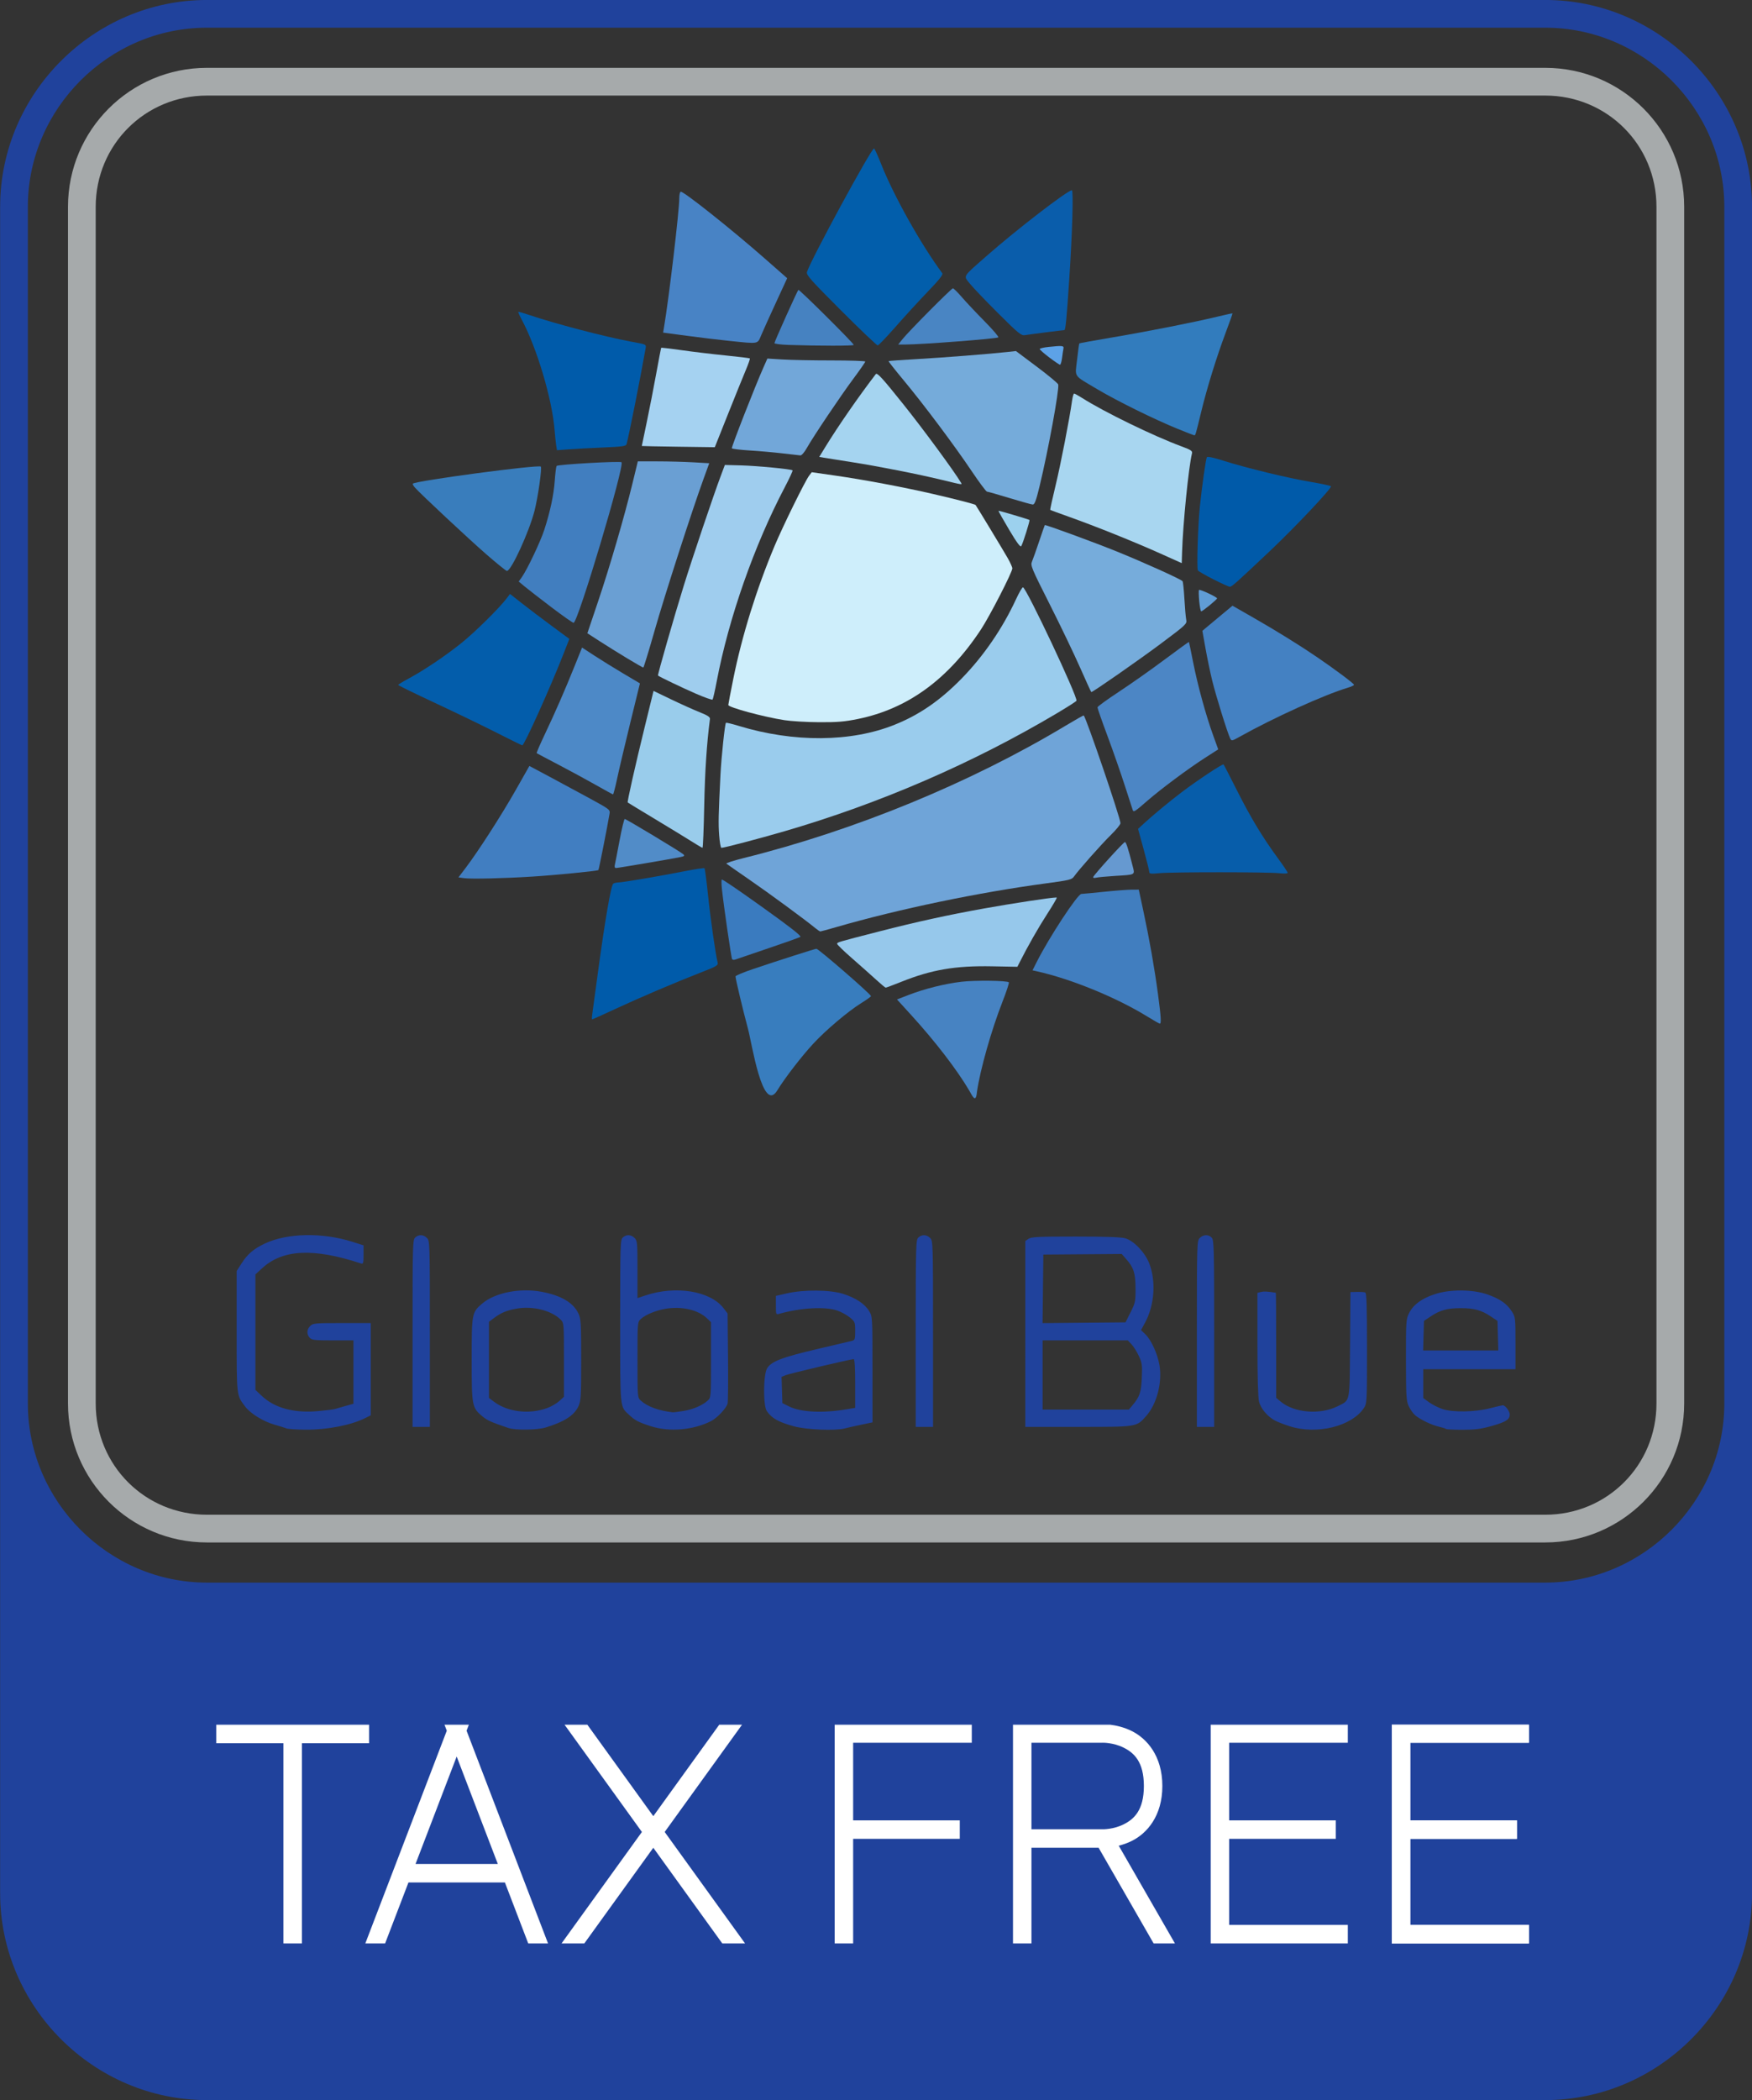 <?xml version="1.0" encoding="UTF-8" standalone="no"?>
<!-- Created with Inkscape (http://www.inkscape.org/) -->

<svg
   xmlns:dc="http://purl.org/dc/elements/1.1/"
   xmlns:cc="http://creativecommons.org/ns#"
   xmlns:rdf="http://www.w3.org/1999/02/22-rdf-syntax-ns#"
   xmlns:svg="http://www.w3.org/2000/svg"
   xmlns="http://www.w3.org/2000/svg"
   xmlns:sodipodi="http://sodipodi.sourceforge.net/DTD/sodipodi-0.dtd"
   xmlns:inkscape="http://www.inkscape.org/namespaces/inkscape"
   width="41.718"
   height="50"
   viewBox="0 0 41.718 50"
   id="svg2"
   version="1.1"
   inkscape:version="0.91 r13725"
   sodipodi:docname="globalblue.svg">
  <rect x="0" y="0" width="41.718" height="50" fill="#333333" stroke="none"/>
  <defs
     id="defs4" />
  <sodipodi:namedview
     id="base"
     pagecolor="#ffffff"
     bordercolor="#666666"
     borderopacity="1.0"
     inkscape:pageopacity="0.0"
     inkscape:pageshadow="2"
     inkscape:zoom="5.6"
     inkscape:cx="-15.998797"
     inkscape:cy="24.90719"
     inkscape:document-units="px"
     inkscape:current-layer="layer1"
     showgrid="false"
     inkscape:window-width="2560"
     inkscape:window-height="1377"
     inkscape:window-x="-8"
     inkscape:window-y="-8"
     inkscape:window-maximized="1"
     fit-margin-top="0"
     fit-margin-left="0"
     fit-margin-right="0"
     fit-margin-bottom="0"
     units="px" />
  <g
     inkscape:label="Layer 1"
     inkscape:groupmode="layer"
     id="layer1"
     transform="translate(2549.18,-2287.51)">
    <g
       id="g4212"
       transform="matrix(0.022,0,0,0.022,-2493.095,2286.082)">
      <path
         sodipodi:nodetypes="ccsscssscssscccsscccccsccscccsccccssscscscsccscssccccssssccsccscsccscsscssssccccscsssscssccssccccccscsscccccscccscccscssscccsccccccsscsscsccccccsssscsccccscccccccscsscccssssscccscccsscscccsscccsscccccccccccssccccccccsccscccs"
         inkscape:connector-curvature="0"
         id="path4160"
         d="m -2239.326,1610.634 c -1.716,-0.712 -7.629,-2.567 -13.138,-4.123 -11.88,-3.354 -25.853,-11.993 -31.457,-19.449 -9.538,-12.69 -9.242,-10.082 -9.242,-81.35 l 0,-65.375 5.228,-8.172 c 6.541,-10.225 13.206,-15.908 25.338,-21.605 24.261,-11.392 62.082,-12.139 94.598,-1.867 l 12.158,3.841 0,10.257 c 0,9.07 -0.316,10.153 -2.731,9.36 -51.643,-16.972 -84.803,-15.34 -107.166,5.274 l -7.139,6.58 0,62.462 0,62.462 6.541,6.222 c 14.263,13.569 35.405,19.247 62.164,16.698 8.231,-0.784 15.977,-1.758 17.214,-2.164 1.236,-0.406 6.286,-1.86 11.221,-3.23 l 8.973,-2.491 0,-34.287 0,-34.287 -22.385,0 c -19.704,0 -22.694,-0.342 -24.968,-2.854 -3.473,-3.837 -3.256,-8.956 0.538,-12.751 2.913,-2.913 5.202,-3.121 34.33,-3.121 l 31.209,0 0,49.904 0,49.904 -5.852,2.942 c -15.255,7.668 -41.161,12.756 -64.26,12.621 -9.931,-0.057 -19.46,-0.688 -21.177,-1.4 z m 240.313,-0.42 c -18.785,-6.393 -22.819,-8.182 -27.906,-12.375 -11.561,-9.529 -11.886,-11.215 -11.886,-61.475 0,-50.319 0.164,-51.195 11.392,-60.806 13.673,-11.704 40.565,-17.109 63.847,-12.834 21.541,3.955 34.875,11.808 40.408,23.797 2.584,5.598 2.881,10.75 2.881,49.935 0,39.607 -0.278,44.304 -2.967,50.229 -4.445,9.79 -15.298,16.819 -35.489,22.983 -9.112,2.782 -32.767,3.103 -40.279,0.546 z m 42.142,-21.668 c 4.296,-1.58 10.089,-4.954 12.874,-7.497 l 5.063,-4.624 0,-39.951 c 0,-39.929 0,-39.953 -3.692,-43.643 -9.803,-9.803 -29.971,-14.855 -47.274,-11.842 -11.08,1.929 -16.974,4.389 -25.108,10.478 l -5.072,3.796 0,41.194 0,41.194 5.155,3.932 c 14.889,11.357 38.433,14.181 58.053,6.963 z m 112.345,19.849 c -13.656,-4.364 -17.402,-6.311 -23.93,-12.437 -10.06,-9.441 -9.62,-4.804 -9.62,-101.314 0,-83.273 0.153,-88.141 2.854,-90.585 3.837,-3.473 8.956,-3.256 12.751,0.538 2.911,2.911 3.121,5.202 3.121,34.088 l 0,30.967 8.402,-2.837 c 32.808,-11.076 70.496,-4.957 84.783,13.764 l 4.344,5.693 0.459,46.939 c 0.253,25.816 0.059,48.536 -0.43,50.489 -1.253,5.004 -11.259,15.652 -17.869,19.014 -19.21,9.773 -44.996,12.031 -64.866,5.68 z m 34.909,-16.618 c 10.555,-1.713 20.566,-6.006 26.34,-11.295 3.47,-3.179 3.511,-3.7 3.511,-44.005 l 0,-40.789 -4.291,-4.109 c -9.813,-9.398 -27.854,-13.447 -45.664,-10.251 -10.303,1.849 -21.281,6.478 -26.099,11.004 -3.492,3.281 -3.53,3.756 -3.53,44.125 0,40.326 0.041,40.846 3.511,44.025 7.133,6.536 19.503,11.074 34.721,12.738 0.858,0.094 6.034,-0.555 11.502,-1.442 z m 119.578,16.604 c -16.686,-4.569 -23.92,-8.634 -29.331,-16.485 -4.087,-5.93 -3.842,-39.436 0.339,-46.293 4.538,-7.442 15.952,-11.834 53.959,-20.759 18.882,-4.434 35.91,-8.451 37.842,-8.927 3.179,-0.783 3.511,-1.797 3.511,-10.725 0,-9.482 -0.223,-10.044 -5.802,-14.643 -3.191,-2.631 -9.336,-5.986 -13.654,-7.457 -13.192,-4.493 -39.63,-2.987 -62.858,3.581 -3.385,0.957 -3.511,0.625 -3.511,-9.226 l 0,-10.219 12.094,-2.749 c 18.29,-4.157 46.426,-3.907 60.552,0.537 13.68,4.304 23.508,10.779 28.25,18.612 3.637,6.009 3.64,6.058 3.648,63.255 l 0.013,57.241 -12.094,2.507 c -6.652,1.379 -14.633,3.183 -17.736,4.008 -10.444,2.777 -41.458,1.508 -55.216,-2.259 z m 56.567,-18.343 9.753,-1.626 0,-26.368 c 0,-17.462 -0.556,-26.368 -1.647,-26.368 -3.128,0 -69.367,15.625 -73.701,17.385 l -4.347,1.766 0.446,14.222 0.446,14.222 7.467,3.703 c 12.358,6.129 36.111,7.311 61.584,3.064 z m 480.236,18.347 c -6.008,-1.926 -13.173,-4.678 -15.922,-6.118 -8.098,-4.238 -15.569,-13.024 -17.459,-20.533 -1.104,-4.385 -1.729,-26.917 -1.729,-62.324 l 0,-55.456 3.793,-0.952 c 3.116,-0.782 6.605,-0.602 16.103,0.833 0.215,0.032 0.39,25.627 0.39,56.877 l 0,56.819 4.87,4.098 c 14.624,12.305 42.958,14.533 62.003,4.875 13.474,-6.833 12.62,-2.49 13.082,-66.534 l 0.41,-56.856 7.022,-0.153 c 3.862,-0.084 7.9,0.167 8.973,0.557 1.514,0.551 1.951,14.065 1.951,60.39 0,59.396 -0.017,59.706 -3.529,64.917 -13.242,19.65 -50.917,28.866 -79.957,19.559 z m 168.913,2.836 c -0.505,-0.505 -3.928,-1.595 -7.606,-2.421 -8.132,-1.827 -21.088,-8.157 -26.141,-12.771 -2.044,-1.867 -5.013,-6.203 -6.598,-9.636 -2.581,-5.592 -2.884,-10.797 -2.915,-49.995 -0.033,-42.312 0.081,-43.981 3.477,-50.693 4.61,-9.112 13.649,-15.718 27.855,-20.358 16.709,-5.457 41.111,-5.251 57.26,0.483 13.329,4.733 20.803,10.009 26.128,18.444 3.715,5.886 3.842,7.015 3.842,34.206 l 0,28.12 -49.935,0 -49.935,0 0,15.595 0,15.595 6.355,4.603 c 3.495,2.532 9.99,5.819 14.434,7.305 11.199,3.744 35.288,3.326 51.633,-0.897 6.789,-1.754 12.933,-3.189 13.654,-3.189 2.692,0 7.553,6.372 7.553,9.901 0,5.573 -4.132,8.201 -19.811,12.601 -11.415,3.203 -17.825,4.026 -31.34,4.026 -9.344,0 -17.403,-0.414 -17.909,-0.919 z m 56.24,-100.902 -0.445,-15.995 -7.557,-5.051 c -9.833,-6.571 -17.874,-8.756 -32.235,-8.756 -14.361,0 -22.402,2.184 -32.235,8.756 l -7.557,5.051 -0.445,15.995 -0.445,15.995 40.682,0 40.682,0 z m -1174.702,-2.489 c 0,-96.048 0.145,-101.32 2.854,-103.772 3.837,-3.473 8.956,-3.256 12.751,0.538 3.056,3.056 3.121,5.202 3.121,103.772 l 0,100.651 -9.363,0 -9.363,0 z m 544.606,0 c 0,-96.048 0.145,-101.32 2.854,-103.772 3.837,-3.473 8.956,-3.256 12.751,0.538 3.056,3.056 3.121,5.202 3.121,103.772 l 0,100.651 -9.363,0 -9.363,0 z m 118.596,0.627 0,-100.562 3.468,-2.429 c 2.954,-2.069 10.498,-2.429 50.925,-2.429 32.699,0 49.454,0.59 53.879,1.898 9.241,2.73 21.199,15.229 25.806,26.971 7.568,19.289 5.779,45.388 -4.399,64.179 l -4.435,8.188 4.566,4.374 c 6.394,6.126 13.332,21.235 15.403,33.547 3.15,18.725 -2.841,41.925 -14.143,54.764 -10.817,12.289 -9.422,12.062 -73.957,12.062 l -57.112,0 z m 116.173,76.968 c 7.628,-9.066 9.237,-13.883 9.924,-29.717 0.587,-13.544 0.261,-15.928 -3.204,-23.407 -2.122,-4.58 -5.678,-10.258 -7.904,-12.618 l -4.046,-4.291 -46.109,0 -46.108,0 0,37.451 0,37.451 46.675,0 46.675,0 4.097,-4.869 z m -2.259,-100.427 c 5.122,-10.209 5.457,-11.811 5.394,-25.748 -0.075,-16.575 -1.955,-22.54 -9.988,-31.689 l -4.984,-5.677 -42.415,0.329 -42.415,0.329 -0.418,37.085 -0.419,37.085 44.892,-0.414 44.892,-0.414 z m 71.782,23.37 c 0,-98.57 0.064,-100.715 3.121,-103.772 3.895,-3.895 9.633,-4.012 13.022,-0.267 2.347,2.594 2.583,12.056 2.583,103.772 l 0,100.918 -9.363,0 -9.363,0 z"
         style="fill:#20429c;fill-opacity:1" />
      <path
         id="path4307"
         d="m -2325.371,64.879 c -122.66,0 -223.809,101.148 -223.809,223.809 l 0,1295.016 0,530 c 0,122.66 101.15,223.807 223.809,223.807 l 1448.559,0 c 122.659,0 223.809,-101.146 223.809,-223.807 l 0,-530 0,-1295.016 c 0,-122.66 -101.148,-223.809 -223.809,-223.809 l -1448.559,0 z m 0,30 1448.559,0 c 106.158,0 193.809,87.651 193.809,193.809 l 0,1295.016 c 0,106.158 -87.652,193.807 -193.809,193.807 l -1448.559,0 c -106.157,0 -193.809,-87.649 -193.809,-193.807 l 0,-1295.016 c 0,-106.158 87.651,-193.809 193.809,-193.809 z"
         style="color:#000000;font-style:normal;font-variant:normal;font-weight:normal;font-stretch:normal;font-size:medium;line-height:normal;font-family:sans-serif;text-indent:0;text-align:start;text-decoration:none;text-decoration-line:none;text-decoration-style:solid;text-decoration-color:#000000;letter-spacing:normal;word-spacing:normal;text-transform:none;direction:ltr;block-progression:tb;writing-mode:lr-tb;baseline-shift:baseline;text-anchor:start;white-space:normal;clip-rule:nonzero;display:inline;overflow:visible;visibility:visible;opacity:1;isolation:auto;mix-blend-mode:normal;color-interpolation:sRGB;color-interpolation-filters:linearRGB;solid-color:#000000;solid-opacity:1;fill:#20429c;fill-opacity:1;fill-rule:nonzero;stroke:none;stroke-width:30;stroke-linecap:butt;stroke-linejoin:miter;stroke-miterlimit:4;stroke-dasharray:none;stroke-dashoffset:0;stroke-opacity:1;color-rendering:auto;image-rendering:auto;shape-rendering:auto;text-rendering:auto;enable-background:accumulate"
         inkscape:connector-curvature="0" />
      <path
         id="path4175"
         d="m -2315.269,1931.297 0,20 72.707,0 0,216.635 20,0 0,-216.635 72.705,0 0,-20 -165.412,0 z m 247.045,0 2.481,6.475 -88.152,230.16 21.416,0 25.25,-65.926 104.389,0 25.25,65.926 21.418,0 -88.154,-230.158 2.48,-6.476 -26.377,0 z m 129.969,0 83.701,116.055 -86.963,120.58 24.656,0 74.637,-103.484 74.635,103.484 24.658,0 -86.965,-120.58 83.703,-116.055 -24.66,0 -71.371,98.961 -71.373,-98.961 -24.658,0 z m 292.338,0 0,7.293 0,12.201 0,84 0,20 0,113.141 20,0 0,-113.141 115.414,0 0,-20 -115.414,0 0,-84 128.414,0 0,-19.494 -148.414,0 z m 193,0 0,19.494 0,217.141 20,0 0,-103.504 72.67,0 59.537,103.504 23.072,0 -60.818,-105.73 c 4.415,-1.101 9.272,-2.728 14.164,-5.164 16.309,-8.122 33.043,-26.889 33.043,-59.434 0,-32.545 -16.734,-51.313 -33.043,-59.435 -8.657,-4.311 -17.216,-6.118 -23.357,-6.871 l -105.268,0 z m 214,0 0,19.494 0,84 0,20 0,93.141 0,20 148.414,0 0,-20 -128.414,0 0,-93.141 115.414,0 0,-20 -115.414,0 0,-84 128.414,0 0,-19.494 -148.414,0 z m 196,0 0,19.494 0,84 0,20 0,93.141 0,20 148.414,0 0,-20 -128.414,0 0,-93.141 115.414,0 0,-20 -115.414,0 0,-84 128.414,0 0,-19.494 -148.414,0 z m -312.961,19.484 c 0,0 11.48,-0.279 22.672,5.295 11.191,5.574 21.957,15.218 21.957,41.533 0,26.315 -10.766,35.958 -21.957,41.531 -11.191,5.574 -22.672,5.297 -22.672,5.297 l -0.186,-0.01 -76.853,0 0,-93.637 76.853,0 0.186,-0.01 z m -699.156,14.949 44.533,116.275 -89.068,0 44.535,-116.275 z"
         style="color:#000000;font-style:normal;font-variant:normal;font-weight:normal;font-stretch:normal;font-size:medium;line-height:normal;font-family:sans-serif;text-indent:0;text-align:start;text-decoration:none;text-decoration-line:none;text-decoration-style:solid;text-decoration-color:#000000;letter-spacing:normal;word-spacing:normal;text-transform:none;direction:ltr;block-progression:tb;writing-mode:lr-tb;baseline-shift:baseline;text-anchor:start;white-space:normal;clip-rule:nonzero;display:inline;overflow:visible;visibility:visible;opacity:1;isolation:auto;mix-blend-mode:normal;color-interpolation:sRGB;color-interpolation-filters:linearRGB;solid-color:#000000;solid-opacity:1;fill:#ffffff;fill-opacity:1;fill-rule:evenodd;stroke:none;stroke-width:20;stroke-linecap:butt;stroke-linejoin:miter;stroke-miterlimit:4;stroke-dasharray:none;stroke-dashoffset:0;stroke-opacity:1;color-rendering:auto;image-rendering:auto;shape-rendering:auto;text-rendering:auto;enable-background:accumulate"
         inkscape:connector-curvature="0" />
      <path
         sodipodi:nodetypes="ccccccccccccccccc"
         inkscape:connector-curvature="0"
         style="color:#000000;font-style:normal;font-variant:normal;font-weight:normal;font-stretch:normal;font-size:medium;line-height:normal;font-family:sans-serif;text-indent:0;text-align:start;text-decoration:none;text-decoration-line:none;text-decoration-style:solid;text-decoration-color:#000000;letter-spacing:normal;word-spacing:normal;text-transform:none;direction:ltr;block-progression:tb;writing-mode:lr-tb;baseline-shift:baseline;text-anchor:start;white-space:normal;clip-rule:nonzero;display:inline;overflow:visible;visibility:visible;opacity:1;isolation:auto;mix-blend-mode:normal;color-interpolation:sRGB;color-interpolation-filters:linearRGB;solid-color:#000000;solid-opacity:1;fill:#ffffff;fill-opacity:1;fill-rule:evenodd;stroke:none;stroke-width:20;stroke-linecap:butt;stroke-linejoin:miter;stroke-miterlimit:4;stroke-dasharray:none;stroke-dashoffset:0;stroke-opacity:1;color-rendering:auto;image-rendering:auto;shape-rendering:auto;text-rendering:auto;enable-background:accumulate"
         d="m -1042.918,1931.297 0,19.494 0,84 0,20 0,93.141 0,20 148.414,0 0,-20 -128.414,0 0,-93.141 115.414,0 0,-20 -115.414,0 0,-84 128.414,0 0,-19.494 z"
         id="path4295" />
      <path
         inkscape:connector-curvature="0"
         id="rect4298"
         d="m -2325.371,138.326 c -83.04,0 -150.361,67.321 -150.361,150.361 l 0,1295.016 c 0,83.04 67.321,150.359 150.361,150.359 l 1448.559,0 c 83.04,0 150.361,-67.319 150.361,-150.359 l 0,-1295.016 c 0,-83.04 -67.321,-150.361 -150.361,-150.361 l -1448.559,0 z m 0,30 1448.559,0 c 66.939,0 120.361,53.422 120.361,120.361 l 0,1295.016 c 0,66.939 -53.422,120.359 -120.361,120.359 l -1448.559,0 c -66.939,0 -120.361,-53.42 -120.361,-120.359 l 0,-1295.016 c 0,-66.939 53.422,-120.361 120.361,-120.361 z"
         style="color:#000000;font-style:normal;font-variant:normal;font-weight:normal;font-stretch:normal;font-size:medium;line-height:normal;font-family:sans-serif;text-indent:0;text-align:start;text-decoration:none;text-decoration-line:none;text-decoration-style:solid;text-decoration-color:#000000;letter-spacing:normal;word-spacing:normal;text-transform:none;direction:ltr;block-progression:tb;writing-mode:lr-tb;baseline-shift:baseline;text-anchor:start;white-space:normal;clip-rule:nonzero;display:inline;overflow:visible;visibility:visible;opacity:1;isolation:auto;mix-blend-mode:normal;color-interpolation:sRGB;color-interpolation-filters:linearRGB;solid-color:#000000;solid-opacity:1;fill:#a6aaab;fill-opacity:1;fill-rule:nonzero;stroke:none;stroke-width:30;stroke-linecap:butt;stroke-linejoin:miter;stroke-miterlimit:4;stroke-dasharray:none;stroke-dashoffset:0;stroke-opacity:1;color-rendering:auto;image-rendering:auto;shape-rendering:auto;text-rendering:auto;enable-background:accumulate" />
      <path
         sodipodi:nodetypes="cscscc"
         style="fill:#4682c1;fill-opacity:1"
         d="m -1695.89,438.169 c -8.368,-0.281 -15.215,-1.162 -15.215,-1.959 0,-1.545 24.634,-56.363 25.895,-57.624 0.877,-0.877 59.931,57.811 59.931,59.56 0,1.123 -37.443,1.135 -70.612,0.022 z"
         id="path4320"
         inkscape:connector-curvature="0" />
      <path
         inkscape:connector-curvature="0"
         id="path4334"
         d="m -1700.293,844.229 c -22.681,-3.536 -60.747,-13.837 -60.747,-16.438 0,-0.84 2.44,-13.626 5.423,-28.413 9.384,-46.525 25.089,-97.056 44.645,-143.646 8.962,-21.351 32.962,-70.181 37.357,-76.009 l 2.873,-3.809 25.462,3.649 c 30.853,4.421 73.179,12.378 105.827,19.895 23.904,5.504 45.388,11.048 46.028,11.879 1.309,1.699 30.89,50.581 34.842,57.575 2.726,4.825 4.957,9.804 4.957,11.064 0,4.069 -24.364,51.514 -33.886,65.99 -35.551,54.041 -79.385,85.973 -133.084,96.95 -14.573,2.979 -22.491,3.643 -42.133,3.533 -13.303,-0.074 -30.206,-1.073 -37.563,-2.22 z"
         style="fill:#ceeefb;fill-opacity:1"
         sodipodi:nodetypes="ssssscsscsssscs" />
      <path
         sodipodi:nodetypes="ccsccccccscc"
         inkscape:connector-curvature="0"
         id="path4336"
         d="m -1386.736,490.828 c -0.638,0 -1.625,3.335 -2.195,7.412 -2.805,20.06 -12.418,69.495 -17.949,92.312 -3.413,14.081 -5.982,25.825 -5.709,26.098 0.273,0.273 9.571,3.715 20.664,7.65 27.935,9.91 70.39,26.971 98.248,39.484 l 23.406,10.516 0.359,-11.762 c 0.945,-30.972 7.06,-91.957 10.727,-106.961 0.655,-2.681 -0.983,-3.779 -11.402,-7.646 -30.662,-11.381 -83.399,-37.07 -107.568,-52.398 -4.081,-2.588 -7.943,-4.705 -8.58,-4.705 z"
         style="fill:#a8d6f0;fill-opacity:1" />
      <path
         sodipodi:nodetypes="ccsssscscsssc"
         inkscape:connector-curvature="0"
         id="path4344"
         d="m -1833.111,441.191 c -0.317,-0.012 -0.498,-0.004 -0.527,0.027 -0.234,0.25 -2.653,12.742 -5.375,27.762 -2.722,15.02 -7.359,38.784 -10.303,52.809 -2.944,14.024 -5.352,25.611 -5.352,25.748 0,0.137 17.776,0.488 39.504,0.781 l 39.506,0.533 14.203,-35.645 c 7.812,-19.604 16.498,-41.072 19.303,-47.707 2.805,-6.635 4.794,-12.363 4.42,-12.729 -0.374,-0.366 -12.267,-1.822 -26.428,-3.238 -14.161,-1.416 -35.491,-3.969 -47.4,-5.672 -10.42,-1.49 -19.33,-2.586 -21.551,-2.67 z"
         style="fill:#a5d2f1;fill-opacity:1" />
      <path
         sodipodi:nodetypes="sssssscccccscs"
         inkscape:connector-curvature="0"
         id="path4349"
         d="m -1406.174,1036.131 c -5.682,0.037 -46.438,6.2 -77.883,11.84 -39.014,6.998 -73.515,14.554 -113.914,24.947 -45.866,11.8 -45.254,11.618 -45.254,13.418 0,0.838 7.373,7.961 16.385,15.828 9.012,7.867 20.598,18.163 25.748,22.881 5.15,4.718 9.816,8.603 10.369,8.637 0.553,0.033 8.118,-2.792 16.811,-6.279 32.836,-13.174 58.67,-17.587 98.439,-16.816 l 27.309,0.531 2.361,-4.682 c 8.853,-17.546 20.199,-37.471 29.777,-52.293 6.14,-9.502 10.87,-17.574 10.508,-17.936 -0.054,-0.054 -0.277,-0.079 -0.656,-0.076 z"
         style="fill:#96c8eb;fill-opacity:1" />
      <path
         inkscape:connector-curvature="0"
         id="path4354"
         d="m -1800.052,975.889 c -5.579,-3.553 -23.485,-14.489 -39.792,-24.304 -16.307,-9.815 -29.847,-18.042 -30.089,-18.283 -0.675,-0.673 8.089,-39.54 18.546,-82.253 l 9.421,-38.48 19.006,9.146 c 10.454,5.03 24.273,11.249 30.71,13.819 8.994,3.591 11.618,5.325 11.334,7.488 -3.429,26.105 -5.439,56.552 -6.186,93.712 -0.505,25.104 -1.343,45.637 -1.862,45.629 -0.52,-0.013 -5.509,-2.921 -11.088,-6.474 z"
         style="fill:#99cceb;fill-opacity:1"
         sodipodi:nodetypes="cscscsscscc" />
      <path
         inkscape:connector-curvature="0"
         id="path4356"
         d="m -1235.94,691.854 c -8.583,-4.355 -16.157,-8.708 -16.832,-9.673 -1.422,-2.035 -0.015,-48.239 2.097,-68.856 2.23,-21.77 6.487,-51.853 7.59,-53.638 0.637,-1.031 7.146,0.346 18.114,3.834 24.436,7.77 69.761,18.768 94.363,22.898 11.587,1.945 21.418,4.074 21.847,4.732 1.206,1.85 -38.602,44.086 -65.543,69.54 -37.377,35.314 -41.794,39.246 -43.987,39.161 -1.124,-0.044 -9.066,-3.643 -17.649,-7.997 z"
         style="fill:#005aa9;fill-opacity:1"
         sodipodi:nodetypes="sccssscscs" />
      <path
         inkscape:connector-curvature="0"
         id="path4358"
         d="m -2012.276,857.579 c -15.02,-7.611 -45.039,-22.113 -66.71,-32.226 -21.671,-10.113 -39.39,-18.77 -39.376,-19.238 0.014,-0.469 5.106,-3.582 11.313,-6.918 16.625,-8.935 39.807,-24.518 56.998,-38.314 14.589,-11.708 40.786,-37.511 48.858,-48.125 l 3.893,-5.118 12.645,9.962 c 6.955,5.479 21.399,16.424 32.1,24.322 l 19.455,14.36 -5.889,15.127 c -14.139,36.315 -42.922,100.277 -45.041,100.09 -0.516,-0.045 -13.226,-6.31 -28.246,-13.922 z"
         style="fill:#035dab;fill-opacity:1"
         sodipodi:nodetypes="sscssscsscscs" />
      <path
         inkscape:connector-curvature="0"
         id="path4360"
         d="m -1908.365,1163.002 c 0.398,-2.789 3.188,-23.329 6.199,-45.644 7.649,-56.688 14.211,-94.68 16.618,-96.207 1.106,-0.702 3.534,-1.286 5.397,-1.299 4.602,-0.033 44.866,-6.856 71.061,-12.042 11.766,-2.329 21.797,-3.831 22.292,-3.336 0.495,0.495 2.238,13.807 3.874,29.583 2.637,25.428 8.05,63.335 10.356,72.525 0.744,2.963 -1.142,4.067 -18.4,10.784 -27.875,10.848 -65.653,26.957 -92.98,39.647 -13.099,6.083 -24.115,11.06 -24.479,11.06 -0.365,0 -0.337,-2.282 0.061,-5.072 z"
         style="fill:#005baa;fill-opacity:1"
         sodipodi:nodetypes="csccscscssscc" />
      <path
         inkscape:connector-curvature="0"
         id="path4362"
         d="m -1947.335,546.82 c -0.45,-2.903 -1.243,-10.544 -1.762,-16.981 -2.665,-33.028 -19.072,-88.18 -35.244,-118.472 -2.484,-4.652 -4.286,-8.688 -4.005,-8.969 0.281,-0.281 5.72,1.263 12.088,3.431 27.334,9.307 81.465,23.476 109.887,28.763 17.889,3.328 16.629,2.589 15.492,9.077 -5.345,30.494 -17.861,93.315 -20.31,101.942 -0.598,2.108 -4.625,2.673 -25.255,3.546 -13.499,0.571 -30.287,1.466 -37.308,1.99 l -12.765,0.951 z"
         style="fill:#005baa;fill-opacity:1"
         sodipodi:nodetypes="sccccsccsccs" />
      <path
         inkscape:connector-curvature="0"
         id="path4364"
         d="m -1305.381,1008.58 c 0,-1.259 -2.742,-12.281 -6.094,-24.493 l -6.094,-22.204 6.484,-5.973 c 9.863,-9.087 27.296,-23.508 40.992,-33.909 16.292,-12.373 44.127,-30.818 45.076,-29.87 0.414,0.414 6.914,12.99 14.443,27.945 14.852,29.5 27.952,51.199 44.447,73.62 5.803,7.888 10.551,14.98 10.551,15.758 0,0.802 -3.911,0.974 -9.02,0.396 -12.037,-1.362 -116.227,-1.399 -129.952,-0.046 -8.966,0.884 -10.833,0.673 -10.833,-1.222 z"
         style="fill:#075daa;fill-opacity:1"
         sodipodi:nodetypes="sscsscsssccss" />
      <path
         inkscape:connector-curvature="0"
         id="path4151"
         d="m -1739.75,1178.175 c -5.619,-20.871 -13.487,-53.929 -13.487,-56.665 0,-0.845 8.602,-4.444 19.116,-7.997 26.652,-9.009 66.924,-21.901 68.413,-21.901 2.348,0 59.216,49.355 59.092,51.285 -0.035,0.545 -4.775,3.922 -10.533,7.506 -14.291,8.894 -38.266,29.154 -51.818,43.789 -12.813,13.837 -31.204,37.704 -39.103,50.747 -15.969,25.959 -27.61,-51.902 -31.678,-66.764 z"
         style="fill:#387dbe;fill-opacity:1"
         sodipodi:nodetypes="cssscsscc" />
      <path
         inkscape:connector-curvature="0"
         id="path4153"
         d="m -1307.722,1164.813 c -33.502,-20.632 -82.813,-40.77 -119.773,-48.911 l -4.298,-0.947 4.676,-9.264 c 13.392,-26.53 44.141,-73.35 48.222,-73.425 1.382,-0.025 12.343,-1.064 24.359,-2.308 12.016,-1.244 25.431,-2.277 29.812,-2.295 l 7.966,-0.032 4.935,23.017 c 6.63,30.924 12.077,61.869 15.825,89.909 3.333,24.938 3.775,32.271 1.931,32.071 -0.644,-0.07 -6.788,-3.587 -13.654,-7.815 z"
         style="fill:#417ebf;fill-opacity:1"
         sodipodi:nodetypes="cccscsccssccc" />
      <path
         inkscape:connector-curvature="0"
         id="path4157"
         d="m -1500.324,1244.927 c -13.249,-22.457 -36.577,-52.819 -62.26,-81.032 l -15.877,-17.443 12.872,-4.974 c 17.146,-6.625 38.989,-12.063 56.98,-14.185 14.48,-1.708 49.313,-1.301 51.212,0.598 0.535,0.535 -2.553,9.97 -6.862,20.967 -12.03,30.699 -24.191,73.621 -27.662,97.628 -1.163,13.704 -5.423,3.46 -8.403,-1.56 z"
         style="fill:#4783c2;fill-opacity:1"
         sodipodi:nodetypes="cscsscscc" />
      <path
         inkscape:connector-curvature="0"
         id="path4159"
         d="m -1666.902,1069.231 c -10.525,-8.719 -49.979,-37.695 -71.511,-52.52 -12.874,-8.864 -23.977,-16.606 -24.673,-17.205 -0.696,-0.599 7.731,-3.328 18.726,-6.064 120.582,-30.008 245.122,-81.201 348.275,-143.162 10.62,-6.379 19.502,-11.393 19.738,-11.142 2.946,3.139 39.757,111.079 39.757,116.579 0,1.41 -4.644,7.108 -10.319,12.661 -10.199,9.981 -34.891,37.819 -39.942,45.032 -2.383,3.403 -5.008,4.046 -30.4,7.446 -72.901,9.761 -159.578,27.829 -226.752,47.267 -9.012,2.608 -16.858,4.746 -17.436,4.751 -0.578,0 -3.035,-1.635 -5.462,-3.644 z"
         style="fill:#6fa4d8;fill-opacity:1"
         sodipodi:nodetypes="cscsscssssscc" />
      <path
         inkscape:connector-curvature="0"
         id="path4161"
         d="m -1756.945,1102.847 c -0.95,-1.536 -9.373,-59.691 -11.064,-76.387 -0.543,-5.364 -0.564,-9.753 -0.045,-9.753 1.351,0 16.728,10.466 43.685,29.733 29.956,21.41 42.332,31.065 41.353,32.26 -0.429,0.524 -15.878,6.042 -34.33,12.262 -18.453,6.221 -34.708,11.768 -36.123,12.327 -1.415,0.559 -2.979,0.36 -3.475,-0.443 z"
         style="fill:#3a7bbf;fill-opacity:1"
         sodipodi:nodetypes="ccsscsccc" />
      <path
         inkscape:connector-curvature="0"
         id="path4163"
         d="m -1366.053,1013.949 c 0.974,-2.689 32.805,-37.813 34.269,-37.813 1.312,0 3.602,7.05 8.219,25.304 2.696,10.66 3.981,9.903 -19.267,11.35 -9.012,0.561 -18.057,1.42 -20.099,1.909 -2.263,0.541 -3.482,0.248 -3.121,-0.75 z"
         style="fill:#6699d0;fill-opacity:1"
         sodipodi:nodetypes="cssscc" />
      <path
         inkscape:connector-curvature="0"
         id="path4165"
         d="m -1323.3,941.514 c -0.402,-1.127 -4.289,-13.111 -8.637,-26.632 -4.348,-13.52 -12.792,-37.697 -18.764,-53.727 -5.972,-16.03 -10.813,-29.896 -10.757,-30.815 0.056,-0.918 10.64,-8.597 23.52,-17.065 12.88,-8.467 35.064,-24.099 49.297,-34.737 14.233,-10.638 26.011,-19.159 26.173,-18.936 0.162,0.224 2.216,10.167 4.564,22.095 4.885,24.814 13.791,57.292 21.701,79.137 l 5.431,14.999 -14.289,9.174 c -18.08,11.607 -47.578,33.556 -62.27,46.333 -13.794,11.996 -15.038,12.789 -15.971,10.173 z"
         style="fill:#4c86c5;fill-opacity:1"
         sodipodi:nodetypes="csccssccscscc" />
      <path
         inkscape:connector-curvature="0"
         id="path4167"
         d="m -1770.944,968.723 c -0.94,-12.972 -0.753,-21.659 1.404,-65.117 0.952,-19.18 4.757,-55.328 5.95,-56.521 0.367,-0.367 6.533,1.12 13.703,3.306 59.716,18.203 121.879,17.739 168.983,-1.261 27.053,-10.912 49.43,-26.395 72.793,-50.367 23.524,-24.138 43.872,-53.831 58.386,-85.203 3.433,-7.42 6.873,-13.312 7.644,-13.092 3.985,1.134 59.816,119.634 57.858,122.802 -0.507,0.82 -10.186,6.992 -21.509,13.715 -90.774,53.897 -191.205,97.366 -294.45,127.447 -27.592,8.039 -65.324,17.947 -68.346,17.947 -0.785,0 -1.873,-6.144 -2.417,-13.654 z"
         style="fill:#9acced;fill-opacity:1"
         sodipodi:nodetypes="csccsssscsssc" />
      <path
         inkscape:connector-curvature="0"
         id="path4169"
         d="m -1796.151,815.575 c -14.176,-6.157 -39.387,-18.226 -40.986,-19.621 -0.636,-0.555 17.413,-63.524 27.869,-97.228 9.422,-30.371 32.013,-97.372 40.107,-118.951 l 4.39,-11.704 17.194,0.442 c 17.614,0.453 54.714,4.016 56.085,5.386 0.42,0.42 -3.44,8.769 -8.579,18.552 -32.953,62.739 -60.458,141.207 -73.504,209.691 -1.962,10.299 -3.982,19.212 -4.489,19.807 -0.507,0.595 -8.646,-2.274 -18.087,-6.374 z"
         style="fill:#9fcdee;fill-opacity:1"
         sodipodi:nodetypes="scsccscsscs" />
      <path
         inkscape:connector-curvature="0"
         id="path4171"
         d="m -2047.13,1015.202 -5.985,-0.835 7.976,-10.518 c 13.552,-17.87 38.648,-56.901 54.077,-84.104 l 14.725,-25.96 22.343,11.916 c 12.289,6.554 31.979,17.183 43.756,23.62 21.025,11.491 21.399,11.788 20.619,16.385 -2.552,15.052 -11.492,60.223 -12.018,60.728 -1.058,1.016 -46.086,5.462 -71.627,7.073 -31.022,1.957 -66.2,2.764 -73.865,1.694 z"
         style="fill:#417ec1;fill-opacity:1"
         sodipodi:nodetypes="cccscscccsc" />
      <path
         inkscape:connector-curvature="0"
         id="path4173"
         d="m -1883.83,1000.713 c 0.454,-1.931 2.767,-13.869 5.14,-26.528 2.373,-12.659 4.879,-23.017 5.568,-23.017 1.546,0 60.568,35.56 63.433,38.219 1.675,1.554 1.084,2.12 -3.121,2.989 -9.705,2.005 -67.597,11.838 -69.726,11.843 -1.403,0 -1.841,-1.181 -1.294,-3.506 z"
         style="fill:#518cc8;fill-opacity:1"
         sodipodi:nodetypes="csscscc" />
      <path
         inkscape:connector-curvature="0"
         id="path4176"
         d="m -1904.604,914.266 c -9.87,-5.601 -28.128,-15.505 -40.572,-22.007 -12.445,-6.503 -22.913,-12.053 -23.263,-12.334 -0.35,-0.281 3.613,-9.47 8.806,-20.421 11.39,-24.017 21.634,-47.482 32.324,-74.039 l 7.969,-19.798 13.22,8.635 c 7.271,4.749 21.366,13.471 31.323,19.381 l 18.103,10.746 -10.432,42.55 c -5.738,23.402 -12.11,50.45 -14.16,60.105 -2.05,9.655 -4.098,17.513 -4.55,17.46 -0.452,-0.052 -8.897,-4.678 -18.767,-10.279 z"
         style="fill:#4d89c7;fill-opacity:1"
         sodipodi:nodetypes="sscssccscsccs" />
      <path
         sodipodi:nodetypes="cscssccscssccc"
         style="fill:#6a9fd3;fill-opacity:1"
         d="m -1870.273,777.451 c -9.012,-5.424 -22.444,-13.778 -29.849,-18.565 l -13.463,-8.703 11.495,-34.098 c 12.827,-38.049 28.575,-92.083 37.339,-128.117 l 5.788,-23.797 21.263,0.013 c 11.695,0 29.084,0.458 38.642,1.009 l 17.379,1.001 -6.014,16.547 c -12.832,35.309 -42.135,126.108 -53.056,164.402 -6.303,22.1 -11.837,40.181 -12.299,40.18 -0.462,0 -8.213,-4.441 -17.225,-9.865 z"
         id="path4180"
         inkscape:connector-curvature="0" />
      <path
         sodipodi:nodetypes="scccsccccs"
         style="fill:#417ebf;fill-opacity:1"
         d="m -1952.387,722.118 c -12.12,-9.199 -25.068,-19.239 -28.774,-22.311 l -6.739,-5.586 3.318,-4.66 c 5.839,-8.201 20.175,-38.374 24.36,-51.269 6.398,-19.72 10.256,-37.837 11.354,-53.323 0.558,-7.871 1.442,-15 1.964,-15.843 0.982,-1.586 68.846,-5.46 70.293,-4.013 3.572,3.572 -47.288,173.903 -51.89,173.78 -1.018,-0.028 -11.766,-7.576 -23.886,-16.775 z"
         id="path4182"
         inkscape:connector-curvature="0" />
      <path
         sodipodi:nodetypes="ssccscs"
         style="fill:#397dbc;fill-opacity:1"
         d="m -2023.284,664.456 c -19.714,-17.204 -70.457,-64.637 -77.019,-71.994 -1.64,-1.839 -2.611,-3.713 -2.158,-4.166 3.131,-3.131 136.062,-20.866 138.481,-18.476 1.452,1.435 -3.056,33.181 -6.791,47.827 -5.81,22.78 -25.239,65.116 -29.885,65.118 -0.905,3.8e-4 -11.087,-8.239 -22.627,-18.31 z"
         id="path4184"
         inkscape:connector-curvature="0" />
      <path
         sodipodi:nodetypes="ccsccscsssssc"
         style="fill:#4481c2;fill-opacity:1"
         d="m -1217.72,864.235 c -2.782,-5.312 -15.621,-46.546 -19.577,-62.873 -2.183,-9.012 -5.471,-24.805 -7.304,-35.095 l -3.335,-18.71 5.218,-4.388 c 2.869,-2.413 10.206,-8.528 16.302,-13.588 l 11.085,-9.201 22.466,12.855 c 24.929,14.264 50.333,30.008 69.28,42.934 19.324,13.183 39.792,28.504 39.792,29.784 0,0.636 -2.984,2.048 -6.632,3.137 -25.572,7.636 -80.69,32.636 -117.727,53.396 -7.548,4.231 -8.204,4.351 -9.567,1.748 z"
         id="path4186"
         inkscape:connector-curvature="0" />
      <path
         sodipodi:nodetypes="ccssc"
         style="fill:#609dd6;fill-opacity:1"
         d="m -1251.353,715.308 c -0.57,-6.133 -0.663,-11.525 -0.206,-11.982 0.987,-0.987 19.52,7.653 19.52,9.1 0,1.252 -15.621,14.033 -17.151,14.033 -0.62,0 -1.593,-5.018 -2.163,-11.151 z"
         id="path4188"
         inkscape:connector-curvature="0" />
      <path
         sodipodi:nodetypes="sscscsccssss"
         style="fill:#76acdb;fill-opacity:1"
         d="m -1380.132,787.708 c -6.312,-14.376 -21.071,-45.153 -32.798,-68.393 -20.24,-40.111 -21.223,-42.486 -19.379,-46.814 1.068,-2.508 4.529,-12.284 7.691,-21.725 3.162,-9.441 5.927,-17.381 6.145,-17.644 0.589,-0.712 52.952,18.475 77.53,28.41 29.355,11.866 70.37,30.394 71.566,32.329 0.542,0.876 1.437,9.519 1.991,19.207 0.553,9.687 1.433,19.748 1.955,22.358 0.924,4.621 0.222,5.289 -26.964,25.632 -23.482,17.572 -74.006,52.778 -75.74,52.778 -0.286,0 -5.684,-11.762 -11.995,-26.138 z"
         id="path4190"
         inkscape:connector-curvature="0" />
      <path
         sodipodi:nodetypes="scccs"
         style="fill:#9cd1ee;fill-opacity:1"
         d="m -1457.178,638.014 c -6.513,-10.978 -11.67,-20.131 -11.46,-20.341 0.38,-0.38 32.419,9.101 33.548,9.927 0.751,0.55 -7.133,25.604 -8.916,28.335 -0.925,1.417 -4.939,-4.044 -13.173,-17.921 z"
         id="path4192"
         inkscape:connector-curvature="0" />
      <path
         sodipodi:nodetypes="ssccssssscs"
         style="fill:#327cbd;fill-opacity:1"
         d="m -1274.952,528.881 c -24.892,-10.137 -65.353,-30.086 -86.346,-42.572 -26.997,-16.056 -24.475,-12.394 -22.236,-32.288 1.052,-9.345 2.143,-17.223 2.426,-17.505 0.282,-0.283 16.559,-3.232 36.17,-6.554 38.864,-6.583 89.075,-16.516 113.674,-22.486 8.579,-2.082 15.751,-3.634 15.936,-3.449 0.186,0.186 -3.119,9.54 -7.343,20.787 -9.86,26.25 -20.249,59.809 -26.476,85.52 -6.107,25.217 -6.271,25.771 -7.574,25.643 -0.586,-0.057 -8.79,-3.251 -18.23,-7.096 z"
         id="path4194"
         inkscape:connector-curvature="0" />
      <path
         sodipodi:nodetypes="cssscsc"
         style="fill:#5da2e7;fill-opacity:1"
         d="m -1413.602,451.764 c -5.707,-4.32 -10.376,-8.433 -10.376,-9.141 0,-0.707 4.316,-1.737 9.592,-2.288 14.973,-1.565 16.72,-1.377 16.091,1.728 -0.304,1.502 -0.984,6.066 -1.51,10.143 -0.526,4.077 -1.512,7.412 -2.189,7.412 -0.678,0 -5.901,-3.535 -11.608,-7.855 z"
         id="path4196"
         inkscape:connector-curvature="0" />
      <path
         sodipodi:nodetypes="ssccccscs"
         style="fill:#a5d4f0;fill-opacity:1"
         d="m -1529.309,584.357 c -26.36,-6.4 -68.965,-14.801 -98.31,-19.385 -13.732,-2.145 -27.226,-4.284 -29.985,-4.752 l -5.018,-0.852 6.319,-10.324 c 13.82,-22.58 36.255,-54.985 54.869,-79.255 1.499,-1.955 6.997,4.055 29.951,32.743 21.581,26.971 54.908,72.283 62.265,84.656 1.468,2.469 2.098,2.558 -20.091,-2.83 z"
         id="path4198"
         inkscape:connector-curvature="0" />
      <path
         sodipodi:nodetypes="scsscsscscscs"
         style="fill:#75abda;fill-opacity:1"
         d="m -1456.747,603.86 c -12.445,-3.797 -23.377,-6.907 -24.295,-6.912 -0.917,0 -8.392,-10.015 -16.609,-22.245 -18.833,-28.029 -52.075,-72.403 -73.749,-98.447 -9.169,-11.018 -16.441,-20.265 -16.158,-20.547 0.283,-0.283 14.207,-1.291 30.942,-2.24 29.069,-1.649 77.599,-5.454 97.528,-7.648 l 9.363,-1.031 22.627,16.964 c 12.445,9.33 22.863,17.982 23.152,19.226 1.266,5.452 -10.813,71.345 -20.186,110.108 -3.8,15.716 -5.355,19.873 -7.4,19.785 -1.424,-0.061 -12.771,-3.217 -25.216,-7.014 z"
         id="path4200"
         inkscape:connector-curvature="0" />
      <path
         sodipodi:nodetypes="scsscsss"
         style="fill:#0a5dab;fill-opacity:1"
         d="m -1469.07,403.808 c -13.559,-13.505 -27.303,-27.89 -30.542,-31.968 -7.066,-8.896 -8.509,-6.497 17.897,-29.748 32.446,-28.569 87.894,-71.291 92.527,-71.291 1.843,0 0.468,46.665 -2.852,96.749 -2.815,42.48 -3.99,54.617 -5.286,54.617 -1.726,0 -38.047,4.62 -42.723,5.434 -3.919,0.682 -6.901,-1.762 -29.021,-23.793 z"
         id="path4202"
         inkscape:connector-curvature="0" />
      <path
         sodipodi:nodetypes="cscsccccc"
         style="fill:#4985c3;fill-opacity:1"
         d="m -1572.511,431.92 c 6.732,-8.462 52.925,-55.007 54.591,-55.007 0.773,0 5.197,4.389 9.83,9.753 4.633,5.364 15.651,17.063 24.484,25.998 8.833,8.935 15.505,16.73 14.828,17.322 -1.703,1.488 -82.482,7.706 -100.844,7.763 l -7.543,0.022 4.655,-5.852 z"
         id="path4204"
         inkscape:connector-curvature="0" />
      <path
         inkscape:connector-curvature="0"
         id="path4206"
         d="m -1639.038,400.842 c -32.686,-32.706 -37.803,-38.458 -36.907,-41.483 3.662,-12.366 69.572,-133.812 72.621,-133.812 0.563,0 4.008,7.549 7.656,16.775 13.586,34.36 43.236,87.293 66.27,118.307 1.059,1.426 -3.357,7.002 -15.771,19.915 -9.483,9.864 -25.144,26.951 -34.802,37.971 -9.659,11.02 -18.362,20.095 -19.34,20.166 -0.979,0.072 -18.855,-16.956 -39.726,-37.84 z"
         style="fill:#025eab;fill-opacity:1"
         sodipodi:nodetypes="scsscsscs" />
      <path
         inkscape:connector-curvature="0"
         id="path4208"
         d="m -1702.522,555.504 c -9.441,-1.104 -25.437,-2.515 -35.547,-3.136 -10.11,-0.621 -18.719,-1.676 -19.132,-2.343 -0.692,-1.121 24.976,-66.774 34.369,-87.907 l 4.091,-9.205 16.545,1.012 c 9.1,0.557 32.938,1.012 52.973,1.012 20.036,0 36.428,0.556 36.428,1.235 0,0.679 -5.724,8.93 -12.72,18.336 -14.161,19.039 -43.667,62.954 -50.643,75.373 -2.53,4.504 -5.549,7.953 -6.859,7.837 -1.287,-0.114 -10.065,-1.11 -19.506,-2.214 z"
         style="fill:#72a7d9;fill-opacity:1"
         sodipodi:nodetypes="sccccssssscs" />
      <path
         inkscape:connector-curvature="0"
         id="path4210"
         d="m -1760.26,433.765 c -11.157,-1.141 -31.772,-3.621 -45.81,-5.511 l -25.524,-3.437 0.944,-5.617 c 5.478,-32.592 16.553,-126.202 16.553,-139.906 0,-3.84 0.737,-6.934 1.653,-6.934 3.703,0 55.234,40.991 90.678,72.13 l 24.45,21.48 -12.061,26.147 c -6.634,14.381 -13.774,30.173 -15.867,35.093 -4.428,10.408 -1.917,9.938 -35.015,6.554 z"
         style="fill:#4883c5;fill-opacity:1"
         sodipodi:nodetypes="sscsssscsss" />
    </g>
  </g>
</svg>

